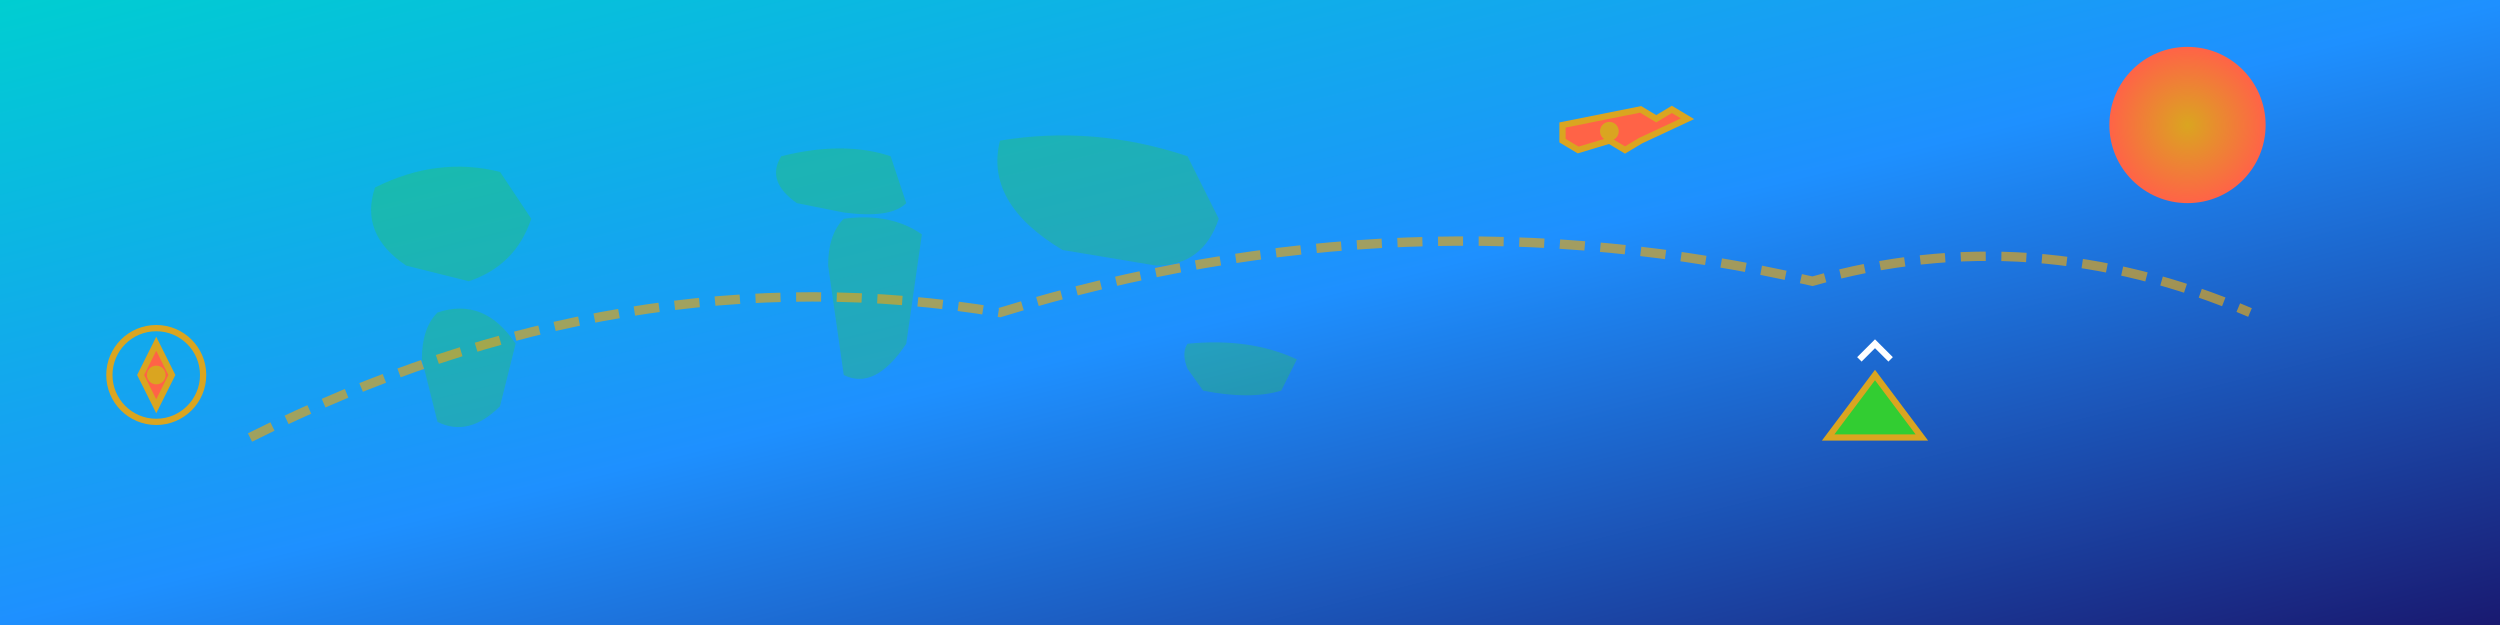 <?xml version="1.0" encoding="utf-8"?>
<svg xmlns="http://www.w3.org/2000/svg" height="200" viewBox="0 0 800 200" width="800">
  
  <rect x="0" y="0" width="800" height="200" fill="#808080" stroke="none"/>
  
  <defs>
    <linearGradient id="oceanGradient" x1="0%" x2="100%" y1="0%" y2="100%">
      <stop offset="0%" stop-color="#00CED1"/>
      <stop offset="50%" stop-color="#1E90FF"/>
      <stop offset="100%" stop-color="#191970"/>
    </linearGradient>
    <radialGradient cx="50%" cy="50%" id="sunGradient">
      <stop offset="0%" stop-color="#DAA520"/>
      <stop offset="100%" stop-color="#FF6347"/>
    </radialGradient>
  </defs>
  <rect fill="url(#oceanGradient)" height="200" width="100%"/>
  
  
  <circle cx="700" cy="40" fill="url(#sunGradient)" r="25"/>
  
  
  <g fill="#32CD32" opacity="0.3">
    
    <path d="M120,60 Q140,50 160,55 L170,70 Q165,85 150,90 L130,85 Q115,75 120,60 Z"/>
    
    <path d="M140,100 Q155,95 165,110 L160,130 Q150,140 140,135 L135,115 Q135,105 140,100 Z"/>
    
    <path d="M250,50 Q270,45 285,50 L290,65 Q285,70 270,68 L255,65 Q245,58 250,50 Z"/>
    
    <path d="M270,70 Q285,68 295,75 L290,110 Q280,125 270,120 L265,85 Q265,75 270,70 Z"/>
    
    <path d="M320,45 Q350,40 380,50 L390,70 Q385,85 370,85 L340,80 Q315,65 320,45 Z"/>
    
    <path d="M380,110 Q400,108 415,115 L410,125 Q400,128 385,125 L380,118 Q378,113 380,110 Z"/>
  </g>
  
  
  <g fill="#FF6347" stroke="#DAA520" stroke-width="2">
    
    <g transform="translate(500, 30)">
      <path d="M0,10 L25,5 L30,8 L35,5 L40,8 L25,15 L20,18 L15,15 L5,18 L0,15 Z"/>
      <circle cx="15" cy="12" fill="#DAA520" r="2"/>
    </g>
    
    
    <g transform="translate(50, 120)">
      <circle cx="0" cy="0" fill="none" r="15" stroke-width="2"/>
      <path d="M0,-10 L5,0 L0,10 L-5,0 Z" fill="#FF6347"/>
      <circle cx="0" cy="0" fill="#DAA520" r="2"/>
    </g>
    
    
    <g transform="translate(600, 120)">
      <path d="M-15,20 L0,0 L15,20 Z" fill="#32CD32" stroke="#DAA520"/>
      <path d="M-5,-5 L0,-10 L5,-5" fill="none" stroke="#fff" stroke-width="2"/>
    </g>
  </g>
  
  
  <path d="M80,140 Q200,80 320,100 Q450,60 580,90 Q650,70 720,100" fill="none" opacity="0.7" stroke="#DAA520" stroke-dasharray="8,5" stroke-width="3"/>
</svg>